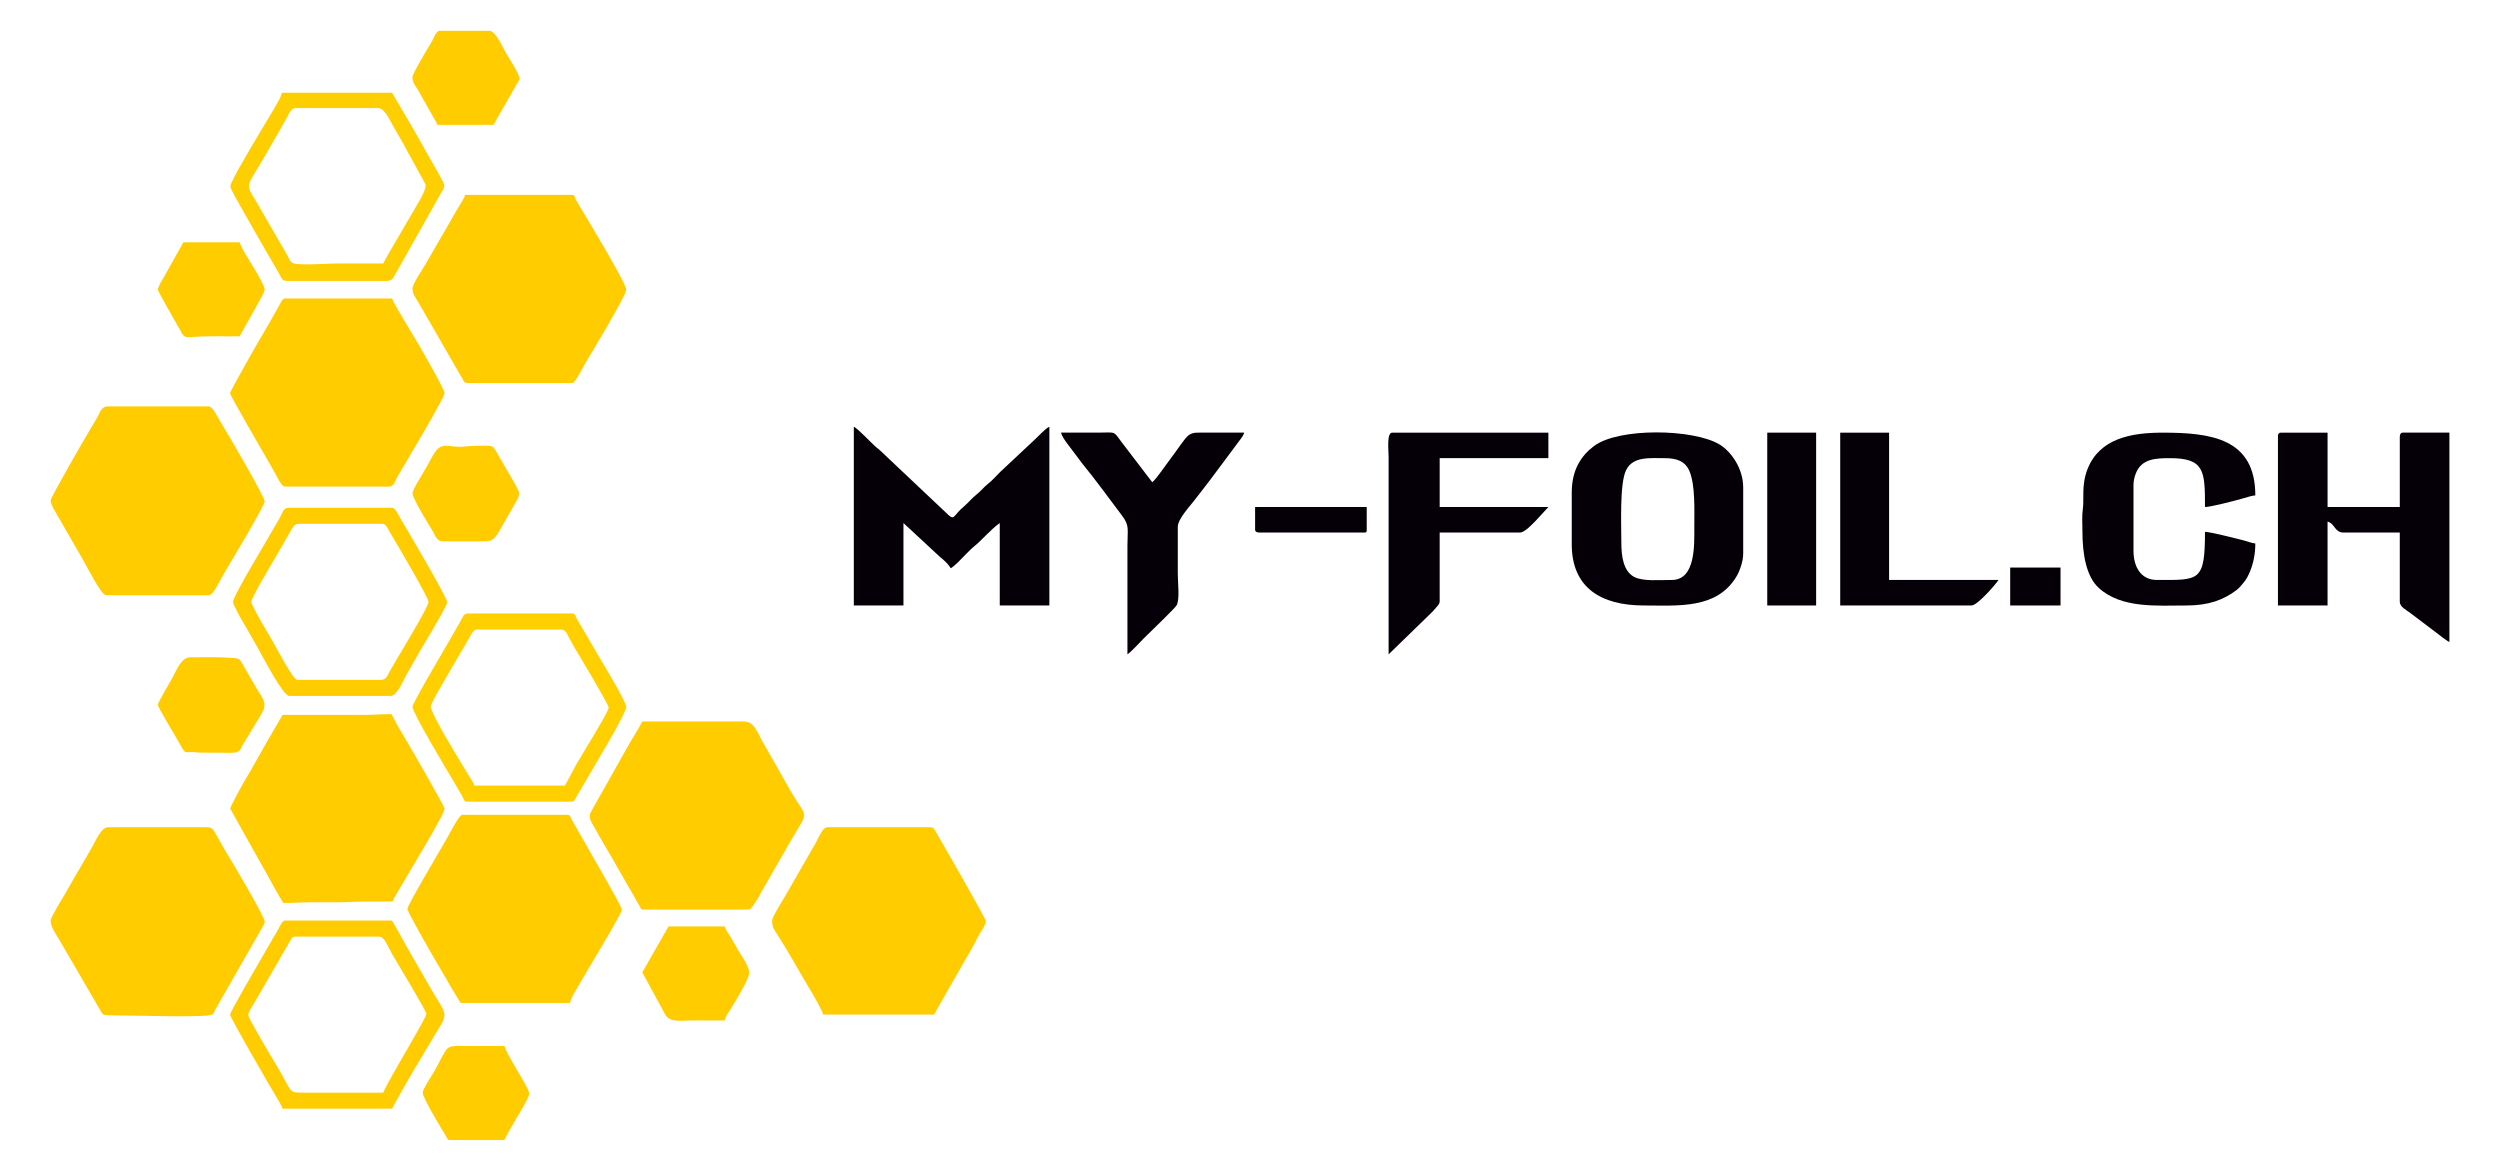 <?xml version="1.0" encoding="UTF-8"?>
<svg id="Ebene_1" data-name="Ebene 1" xmlns="http://www.w3.org/2000/svg" viewBox="0 0 1911 895">
  <defs>
    <style>
      .cls-1, .cls-2 {
        fill: #050007;
      }

      .cls-1, .cls-3, .cls-4, .cls-5 {
        fill-rule: evenodd;
      }

      .cls-3 {
        fill: #fc0;
      }

      .cls-4 {
        fill: #ffcf00;
      }

      .cls-5 {
        fill: #fdce00;
      }
    </style>
  </defs>
  <g>
    <path class="cls-3" d="m192.05,460.04c0-2.9,14.37-26.99,16.84-31.11l13.03-22.65c1.5-2.49,2.82-5.89,6.38-5.89h64.13c2.62,0,4.31,4.32,5.47,6.24,5.26,8.71,29.66,50.22,29.66,53.41s-14.23,26.99-16.76,31.19c-1.45,2.41-2.79,4.85-4.32,7.38-1.59,2.64-3.15,5.08-4.57,7.7-1.35,2.5-2.88,4.8-4.28,7.43-1.41,2.66-2.57,5.95-6.32,5.95h-64.13c-3.16,0-16.26-25.19-18.43-28.96-2.24-3.9-16.7-27.83-16.7-30.69h0Zm-13.94,0c0,2.52,7.98,16.18,9.59,18.85,1.9,3.16,3.37,6,5.29,9.2,1.94,3.23,3.39,6.11,5.22,9.28,3.02,5.22,18.19,34.59,22.84,34.59h77.52c5.23,0,10-12.72,12.16-16.27l10.53-18.47c2.79-4.68,20.29-33.55,20.55-36.78.28-3.5-32.21-58.24-35.76-64.19-1.28-2.15-3.75-8.13-6.37-8.13h-79.19c-3.88,0-4.93,4.6-6.51,7.43-1.78,3.18-3.44,6.13-5.3,9.2-3.64,6.01-6.91,12.08-10.46,17.97-3.66,6.07-20.11,33.99-20.11,37.32Z"/>
    <path class="cls-3" d="m292.98,835.23h-60.23c-13.18,0-8.81.06-20.81-19.89-2.77-4.62-22.13-36.83-22.13-39.2,0-3.07,2.34-5.89,3.67-8.04l28.81-49.8c.9-1.55,1.48-2.37,3.77-2.37h63.58c4.41,0,6.8,7.69,10.06,13.36,3.11,5.4,26.19,43.27,26.19,45.74,0,2.32-14.88,27.32-16.34,29.93-1.9,3.4-15.85,27.23-16.56,30.28h0Zm-117.11-59.65c0,2.13,29.48,53.15,35.1,62.47,1.12,1.85,4.61,7.53,5.05,9.44h83.65c9.12-17.23,20.51-36.07,30.64-52.99,12.51-20.89,12.65-16.18-.08-37.21l-15.48-26.9c-4.53-7.5-10.03-18.46-14.11-24.92-.72-1.14-.46-1.8-2.1-1.8h-80.86c-2.04,0-3.77,4.66-5.81,8.12-1.88,3.17-3.69,6.11-5.34,9.16l-10.42,18.02c-2.3,3.83-20.25,34.92-20.25,36.62Z"/>
  </g>
  <g>
    <path class="cls-1" d="m652.68,462.83h37.92v-63l27.49,25.48c3.63,3.04,6.15,5.18,8.76,9.08,1.27-.85,3.71-2.86,4.89-4.03,3.67-3.63,10.29-10.79,13.51-13.25,4.09-3.12,13.13-13.38,18.96-17.28v63h37.92v-136.58c-2.59.69-9.57,8.51-11.88,10.43l-25.63,24c-2.74,2.74-6.06,6.54-9.02,8.82-3.61,2.79-5.85,6.01-9.25,8.6-3.4,2.59-5.75,5.82-9.16,8.68-9.65,8.06-6.94,12.33-14.67,4.55l-50.76-47.93c-1.11-.98-1.39-.98-2.5-1.96-2.66-2.34-14.23-14.56-16.6-15.19v136.58Z"/>
    <path class="cls-1" d="m1741.26,332.94v129.89h37.92v-64.11c5.72,1.53,5.3,8.36,12.27,8.36h42.94v52.96c0,3.83,4.9,6.18,8.13,8.6l19.68,14.89c1.86,1.39,8.47,6.73,10.12,7.17v-160h-35.69c-1.71,0-2.23,1.63-2.23,3.35v53.52h-55.21v-56.86h-35.69c-1.3,0-2.23.92-2.23,2.23Z"/>
    <path class="cls-1" d="m1277.84,443.32c-9.04,0-21.84,1.18-28.46-2.21-8.53-4.37-10.02-15.98-10.02-26.22,0-13.11-1.43-45.16,3.61-55.48,5.27-10.8,18.4-9.18,29.85-9.18,8.43,0,15.32,2.11,18.58,9.86,4.54,10.83,3.73,29.73,3.73,42.54,0,13.7,1.18,40.7-17.29,40.7h0Zm-76.4-66.9v39.58c0,33.06,22.07,46.83,55.21,46.83,26.24,0,55.56,2.92,70.6-21.97,2.44-4.03,5.25-11.47,5.25-17.61v-50.73c0-14.19-9.03-27.27-18.01-32.72-19.81-12.03-77.17-13.09-96.08,1.18-9.92,7.48-16.96,18.34-16.96,35.45Z"/>
    <path class="cls-1" d="m1591.8,405.97c0,17.95,3.02,34.71,12.4,43.35,17.4,16.03,44.91,13.51,67.35,13.51,16.85,0,28.34-4.42,37.93-11.7,2.39-1.81,3.98-3.89,5.96-6.31,2-2.44,3.38-5.38,4.56-8.26,2.4-5.86,3.97-12.93,3.97-21.12-2.58-.21-6.38-1.74-9.25-2.46-5.44-1.37-24.97-6.37-29.23-6.46,0,38.44-4.45,36.79-36.81,36.79-12.23,0-17.84-10.09-17.84-22.3v-50.17c0-3.42.77-6.3,1.74-8.85,4.37-11.47,15.45-11.77,26.14-11.77,26.5,0,26.77,9.83,26.77,37.35,4.31,0,22.9-4.82,28.64-6.49,2.7-.79,7.15-2.2,9.84-2.43,0-43.71-34.24-47.94-70.82-47.94-24.13,0-48.02,4.44-57.29,27.47-5.04,12.52-2.61,23.39-3.73,30.83-.8,5.25-.32,11.41-.32,16.96Z"/>
    <path class="cls-1" d="m1061.46,500.18l30.25-29.41c1.66-1.66,3.56-3.33,4.96-5.07,2.13-2.66,3.82-3.66,3.82-6.22v-52.4h61.34c3.6,0,9.42-6.35,11.85-8.78l9.9-10.73h-83.09v-37.35h83.09v-19.51h-119.34c-4.43,0-2.79,13.72-2.79,18.4v151.08Z"/>
    <path class="cls-1" d="m861.81,500.18c3.04-2.04,9.59-9.31,12.69-12.4,2.28-2.28,23.98-23.08,24.99-25.2,2.41-5.07.81-16.51.81-23.72v-36.24c0-5.59,8.8-15.22,11.71-18.95,4.46-5.72,9.02-11.46,13.38-17.29l22.86-30.66c1.06-1.48,2.33-3.03,2.79-5.02h-26.77c-18.51,0-12.98-2.03-31.47,22.62-2.07,2.76-3.59,4.98-5.66,7.73-1.43,1.9-4.81,6.52-6.37,7.56l-23.18-30.34c-6.97-9.3-3.86-7.57-19.2-7.57h-27.33c.68,2.91,3.17,6.26,4.86,8.52l11.74,15.58c9.35,11.36,20.77,27.09,29.93,39.21,5.99,7.93,4.22,10.38,4.22,23.1v83.07Z"/>
    <path class="cls-1" d="m1406.66,462.83h100.38c4.4,0,17.96-15.53,20.63-19.51h-83.65v-112.61h-37.36v132.12Z"/>
    <rect class="cls-2" x="1350.89" y="330.71" width="37.36" height="132.12"/>
    <path class="cls-1" d="m959.4,404.85c0,1.71,1.63,2.23,3.35,2.23h80.3c1.29,0,1.67-.39,1.67-1.67v-17.84h-85.32v17.28Z"/>
    <rect class="cls-2" x="1536.59" y="433.84" width="38.48" height="28.99"/>
  </g>
  <g>
    <path class="cls-3" d="m38.69,382.55c0,2.84,2.93,7.54,4.23,9.71l15.88,27.61c1.73,2.87,3.29,5.84,5.09,8.84,2.37,3.94,13.48,26.31,17.18,26.31h78.63c3.51,0,9.63-13.58,11.6-16.83,4.86-8.01,31.15-52,31-54.98-.17-3.6-26.53-48.99-33.36-60.07-2.48-4.03-6.46-12.5-9.24-12.5h-77.52c-3.95,0-5.36,3.41-7.07,6.87-1.71,3.46-3.4,5.99-5.31,9.18-5.91,9.86-31.12,53.67-31.12,55.86Z"/>
    <path class="cls-3" d="m38.69,703.66c0,4.88,3.95,10.21,6.17,13.91l31.37,53.93c2.52,4.26,1.54,4.68,10.42,4.64,12.27-.07,64.19,1.69,73.5-.12,3.21-.63,2.63-.7,3.89-3.35l37.93-66.4c.86-1.96.1-2.92-.82-4.99-.81-1.83-1.58-3.22-2.4-4.86-5.05-10.18-21.02-37.01-27.3-47.41l-8.04-14.26c-1.27-1.71-2.62-2.43-5.38-2.43h-75.29c-5.29,0-9.2,9.57-12.65,15.78l-10.67,18.33c-3.73,6.16-6.87,12.22-10.59,18.4-1.67,2.78-10.15,16.63-10.15,18.85Z"/>
    <path class="cls-3" d="m450.81,622.83c0,5.33,2.08,6.46,4.27,10.78,3.93,7.75,10.88,18.52,15.25,26.57l10.15,17.73c1.81,3.01,3.4,5.71,5.1,8.84l3.85,6.75c.72,1.14.46,1.8,2.1,1.8h80.86c2.67,0,10.34-14.74,11.54-16.9l20.78-36.09c14.15-24.56,12.65-14.94-.5-37.91l-21.4-37.7c-5.16-9.29-6.63-15.23-14.88-15.23h-75.84c-1.77,0-2.13,2.09-3.03,3.66l-7.94,13.25c-1.72,3.16-3.35,5.77-5.03,8.91l-10.22,18.21c-2.22,4.29-15.06,26-15.06,27.31Z"/>
    <path class="cls-3" d="m315.29,220.33c0,4.46,2.22,6.95,4.22,10.28l34.05,59.06c.93,1.94,1.47,3.14,4.11,3.14h79.75c2.36,0,8.69-13.09,10.98-16.9,1.98-3.3,30.29-49.88,30.29-54.46,0-5.15-31.57-57.06-37.82-67.55-1.08-1.81-1.4-3.16-2.33-4.92h-83.09c-.83,3.57-3.17,6.05-4.83,9.11l-25.53,44.17c-1.99,3.31-9.8,15.04-9.8,18.08Z"/>
    <path class="cls-3" d="m175.87,300.6c0,1.93,25.91,46.04,30.5,54.25,1.78,3.18,3.21,5.68,5.01,8.93,1.26,2.26,4.05,8.18,6.31,8.18h79.75c3.9,0,4.58-4.56,6.37-7.57,6.1-10.28,36.02-60.64,36.02-63.79,0-2.82-17.17-32.72-19.75-37.12-3.33-5.67-17.04-28.03-19.56-33.41-.6-1.27-.3-1.95-1.95-1.95h-80.86c-2.05,0-3.75,4.65-5.81,8.12l-7.68,13.51c-5.18,8.58-28.33,48.95-28.33,50.84Z"/>
    <path class="cls-3" d="m311.39,694.74c0,3.12,36.47,65.58,40.71,71.91h83.65c.31-3.69,7.32-14.42,9.29-18.03l10.34-17.54c2.54-4.23,19.97-33.3,19.97-35.79,0-2.23-17.73-32.45-20.08-36.79l-18.03-31.59c-.74-1.51-1.4-4.09-3.16-4.09h-80.86c-2.24,0-10.21,15.55-11.18,17.25-5.78,10.1-30.64,51.89-30.64,54.66Z"/>
    <path class="cls-3" d="m590.22,703.66c0,4.99,1.14,6.31,4.35,11.26,7.31,11.27,17.83,30.23,25.32,42.71,2.07,3.45,8.61,14.68,9.37,17.95h84.77c3.2-6.05,6.53-11.41,9.85-17.47l15.22-26.6c1.71-2.86,3.57-5.89,5.05-8.89,1.58-3.18,3.05-5.87,4.83-9.11,1.16-2.1,4.64-6.69,4.64-9.3,0-2.02-32.04-57.65-38.63-68.97-1.02-1.75-1.74-2.94-4.31-2.94h-78.07c-3.8,0-6.03,6.44-9.11,12.07l-23.4,40.71c-1.78,3.19-9.87,15.73-9.87,18.57Z"/>
    <path class="cls-3" d="m216.03,546.45l-5.12,8.81c-8.6,14.24-17.4,30.95-25.44,44.25-1.4,2.31-9.52,17.12-9.42,18.77l25.16,44.99c4.12,6.95,11.53,21.26,15.38,27,7.6,0,13.48-.56,20.63-.56,7.06,0,14.13,0,21.19,0,7.6,0,13.48-.56,20.63-.56,7.06,0,14.13,0,21.19,0,.44-1.87,1.19-3.04,2.12-4.57l17.99-30.52c2.5-4.16,19.49-32.71,19.49-35.71,0-2.18-29.8-53.59-35.59-63.1-1.93-3.16-3.13-6.4-5.12-9.38-7.45,0-12.94.56-20.08.56h-63.02Z"/>
    <path class="cls-3" d="m315.29,376.98c0,3.87,12.27,23.74,15.51,29.1,1.74,2.89,3.14,7.7,7.36,7.7h33.46c4.87,0,6.95-3.07,9.01-6.05l11.17-19.5c7.28-12.03,5.7-11.04.46-20.73l-11.05-19.06c-5.27-8.77-2.88-7.7-16.28-7.7-7.7,0-12.33,1.46-19.84.32-10.17-1.54-11.55,2.11-18.08,14.17-1.34,2.47-2.65,4.41-4.1,7.06-1.47,2.69-7.62,12.18-7.62,14.69Z"/>
    <path class="cls-3" d="m120.66,538.65c0,1.91,12.72,22.89,13.97,25.06,9.15,15.88,3.78,9.72,17.41,11.58l24.94.15c6.16,0,6.62-2.12,8.73-6.33l11.57-19.09c1.16-1.75,1.79-3.09,2.89-4.92,4.67-7.72.11-11.93-3.85-18.55l-12.22-21.23c-1.64-2.05-2.72-2.14-5.98-2.38-11.34-.84-20.75-.53-32.37-.53-7.44,0-10.49,9.49-14.32,16.35-1.47,2.63-10.77,18.35-10.77,19.89Z"/>
    <path class="cls-3" d="m490.96,743.24l17.46,32.16c3.45,6.46,11.91,4.64,20.46,4.64h25.1c.86-3.71,2.74-5.92,4.57-8.81,3.48-5.51,13.51-21.95,14.07-27.14.53-4.95-5.53-12.83-8.58-18.15-1.73-3.02-3.29-5.91-5.07-8.87-1.41-2.33-4.34-6.14-4.99-8.95h-42.94l-20.08,35.12Z"/>
    <path class="cls-3" d="m120.66,221.44c0,1.31,15.64,28.19,17.65,31.97,1.8,3.38,2.56,4.75,7.96,4.25,10.11-.93,26.21-.54,36.85-.54,3.15-5.95,19.24-33.35,19.2-35.6-.09-4.79-13.55-24.77-16.97-31.29-.89-1.69-1.41-3.33-2.22-5.03h-42.94l-15.03,26.79c-1,1.66-4.49,7.35-4.49,9.45Z"/>
    <path class="cls-3" d="m323.1,835.23c0,3.81,14.42,27.87,18.54,34.43.72,1.14.46,1.8,2.1,1.8h40.71c1.85,0,1.69-1.46,2.91-3.78l7.72-13.47c1.73-2.89,9.45-15.19,9.45-18.43,0-2.59-7.76-15.26-9.38-17.94-1.8-2.97-3.43-5.96-5.1-8.84-1.06-1.82-4.02-7.47-4.49-9.45l-36.83-.02c-4.39.1-6.61,1.22-8.33,3.94-3.14,4.96-5.49,10.56-8.69,15.84-1.61,2.66-8.61,13.44-8.61,15.92Z"/>
  </g>
  <path class="cls-5" d="m292.98,201.37h-32.34c-10.87,0-20.77,1.08-31.79.56-7.27-.34-6.57-2.01-9.29-6.88l-23.71-40.97c-8.37-13.83-7.59-10.7,4.81-31.65l17.72-30.79c1.85-3.05,3.43-9.03,7.7-9.03h63.02c4.67,0,8.83,9.04,10.79,12.63,2.84,5.19,5.7,9.68,8.54,14.88,1.44,2.63,2.69,5.13,4.12,7.59l12.67,23.05c1.29,3.12-4.76,13.07-6.32,15.68l-21.6,36.94c-1.72,2.86-2.78,5.14-4.29,7.98h0Zm-73.05,13.38h75.29c2.3,0,3.75-.49,4.89-1.8.66-.75,2.12-3.43,2.72-4.53,1.79-3.29,3.43-6.12,5.24-9.26l30.94-54.98c1.56-2.88-.29-4.66-2.71-9.53-.97-1.95-1.64-3.06-2.58-4.67-8.62-14.84-16.93-30.41-25.99-45.38l-5.37-9.12c-1.03-1.71-1.62-3-2.68-4.57h-84.21c-.78,3.34-2.93,6.9-4.43,9.51-1.84,3.19-3.41,5.88-5.36,9.13-5.72,9.5-24.44,40.36-28.46,49.61-.94,2.15-1.62,3.02-.66,5.16,2.69,6.02,32.32,57.32,35.95,63.35,3.1,5.16,2.49,7.07,7.43,7.07Z"/>
  <path class="cls-4" d="m431.84,600.53h-69.15c-.46-2-2.84-5.2-4.01-7.14-6.06-10.06-29.45-47.59-29.45-53.62,0-2.56,25.33-44.93,29.59-52.38,1-1.76,3-6.16,5.55-6.16h64.13c3.8,0,4.88,3.02,6.13,5.58.76,1.56,1.42,2.56,2.2,3.93.79,1.36,1.29,2.57,2.14,3.99,5.06,8.39,26.32,43.95,26.32,46.16,0,3.2-21.31,37.12-25.29,44.41l-8.17,15.24h0Zm-116.55-60.21c0,4.48,26.1,48.02,30.29,55.01l7.82,13.36c.76,1.54,1.37,4.09,3.15,4.09h80.86c1.72,0,3.43-4.55,5.81-8.13l15.62-26.75c2.39-4.04,19.84-33.29,19.84-37.59,0-3.67-16.91-31.85-19.76-36.55l-18.11-30.95c-.79-1.54-1.16-3.86-3.39-3.86h-79.75c-3.52,0-3.63,2.62-6.52,7.42l-26.15,45.21c-1.34,2.24-9.72,17.3-9.72,18.72Z"/>
  <path class="cls-3" d="m315.29,58.66c0,4.89,1.78,6.03,4.49,10.56l12.06,21.39c1.01,1.8,1.9,2.71,2.4,4.85h42.94l20.08-35.12c0-3.28-8.31-16.18-10.42-19.69-2.17-3.6-7.79-17.11-13-17.11h-37.92c-2.53,0-4.49,5.91-5.81,8.13-2.68,4.49-14.82,24.55-14.82,26.99Z"/>
</svg>